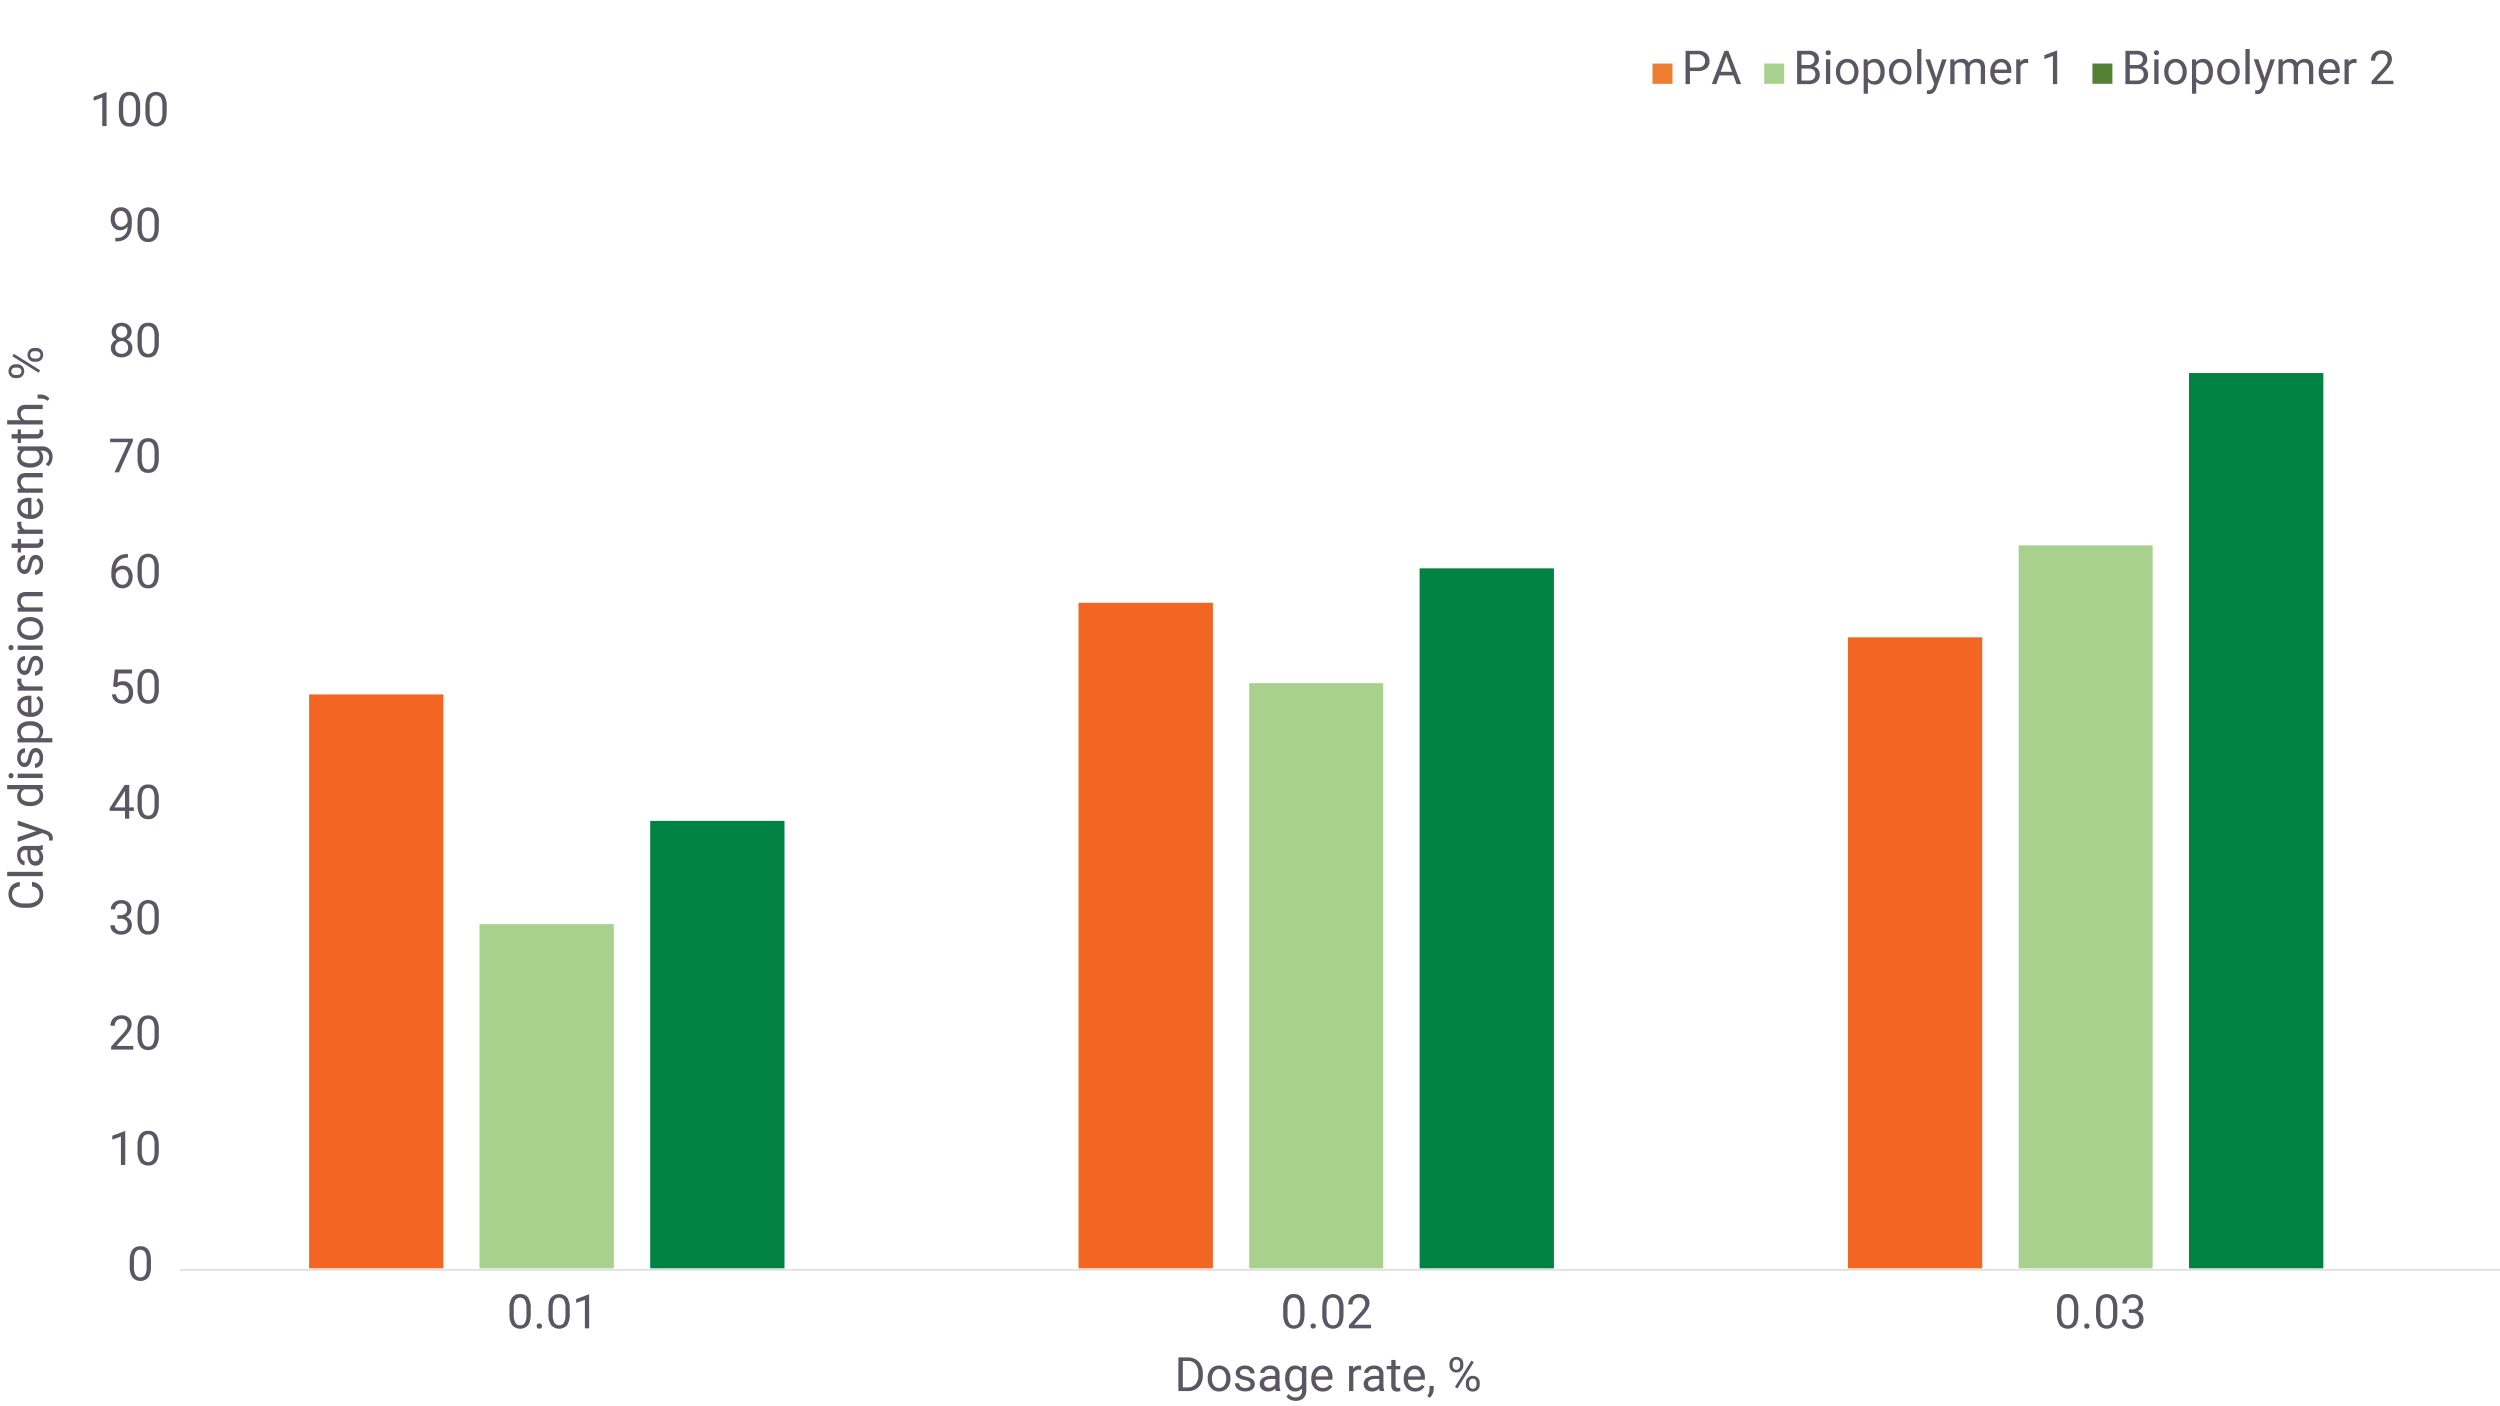 <svg viewbox="0 0 1280 720" id="Layer_1" data-name="Layer 1" xmlns="http://www.w3.org/2000/svg" width="1280" height="720" viewBox="0 0 1280 720"><defs><style>.cls-1{fill:none;stroke:#d9d9d9;stroke-linejoin:round;stroke-width:0.75px;}.cls-2{fill:#5a5763;}.cls-3{fill:#ed7d31;}.cls-3,.cls-4,.cls-5{fill-rule:evenodd;}.cls-4,.cls-7{fill:#a9d18e;}.cls-5{fill:#548235;}.cls-6{fill:#f26522;}.cls-8{fill:#008242;}</style></defs><line class="cls-1" x1="92.03" y1="650.2" x2="1280.56" y2="650.2"/><path class="cls-2" d="M77.28,648.23A10.07,10.07,0,0,1,76,654a5.45,5.45,0,0,1-8.2,0,9.44,9.44,0,0,1-1.38-5.46V645.6q0-3.81,1.32-5.65a4.68,4.68,0,0,1,4.12-1.85,4.75,4.75,0,0,1,4.1,1.78c.88,1.19,1.33,3,1.35,5.51Zm-2.19-3a8.08,8.08,0,0,0-.78-4.06,2.69,2.69,0,0,0-2.48-1.27,2.64,2.64,0,0,0-2.45,1.27,7.79,7.79,0,0,0-.8,3.9v3.5a8,8,0,0,0,.82,4.13,2.93,2.93,0,0,0,4.87.08,8,8,0,0,0,.82-4Z"/><path class="cls-2" d="M64.12,596.49H61.91V581.88l-4.42,1.62v-2l6.28-2.35h.35Z"/><path class="cls-2" d="M81.31,589.13q0,3.86-1.32,5.73a4.65,4.65,0,0,1-4.11,1.87,4.72,4.72,0,0,1-4.09-1.83,9.54,9.54,0,0,1-1.37-5.47V586.5a9.77,9.77,0,0,1,1.32-5.65A4.71,4.71,0,0,1,75.86,579a4.76,4.76,0,0,1,4.1,1.79c.88,1.18,1.33,3,1.35,5.5Zm-2.19-3a8,8,0,0,0-.78-4.06,2.71,2.71,0,0,0-2.48-1.28,2.66,2.66,0,0,0-2.45,1.27,7.84,7.84,0,0,0-.8,3.9v3.51a8.19,8.19,0,0,0,.81,4.13,2.68,2.68,0,0,0,2.46,1.33,2.64,2.64,0,0,0,2.41-1.26,7.82,7.82,0,0,0,.83-3.95Z"/><path class="cls-2" d="M68.22,537.39H56.91v-1.58l6-6.64a14.48,14.48,0,0,0,1.84-2.44,4.16,4.16,0,0,0,.5-2,3.09,3.09,0,0,0-.82-2.22,2.87,2.87,0,0,0-2.18-.86,3.38,3.38,0,0,0-2.54.93,3.53,3.53,0,0,0-.91,2.59H56.58a5,5,0,0,1,1.54-3.85,5.67,5.67,0,0,1,4.1-1.47,5.46,5.46,0,0,1,3.8,1.26,4.28,4.28,0,0,1,1.4,3.36q0,2.55-3.24,6.06l-4.63,5h8.67Z"/><path class="cls-2" d="M81.31,530A10,10,0,0,1,80,535.75a4.65,4.65,0,0,1-4.11,1.87,4.72,4.72,0,0,1-4.09-1.83,9.54,9.54,0,0,1-1.37-5.47V527.4a9.81,9.81,0,0,1,1.32-5.66,4.7,4.7,0,0,1,4.12-1.84,4.75,4.75,0,0,1,4.1,1.78,9.4,9.4,0,0,1,1.35,5.5Zm-2.19-3a8,8,0,0,0-.78-4.06,2.7,2.7,0,0,0-2.48-1.27A2.65,2.65,0,0,0,73.41,523a7.84,7.84,0,0,0-.8,3.9v3.51a8.17,8.17,0,0,0,.81,4.13,2.68,2.68,0,0,0,2.46,1.33,2.63,2.63,0,0,0,2.41-1.25,7.89,7.89,0,0,0,.83-4Z"/><path class="cls-2" d="M60.1,468.59h1.65a3.64,3.64,0,0,0,2.44-.82,2.75,2.75,0,0,0,.89-2.15q0-3-3-3a3.14,3.14,0,0,0-2.27.81,2.82,2.82,0,0,0-.85,2.15H56.75a4.39,4.39,0,0,1,1.5-3.4,6.16,6.16,0,0,1,7.63-.07,4.65,4.65,0,0,1,1.39,3.59,3.75,3.75,0,0,1-.73,2.18,4.49,4.49,0,0,1-2,1.58,4.24,4.24,0,0,1,2.19,1.49,4.14,4.14,0,0,1,.78,2.55A4.69,4.69,0,0,1,66,477.15a5.66,5.66,0,0,1-3.94,1.37,5.8,5.8,0,0,1-4-1.32,4.35,4.35,0,0,1-1.53-3.47H58.8a2.8,2.8,0,0,0,.89,2.18,3.39,3.39,0,0,0,2.38.82,3.33,3.33,0,0,0,2.43-.83,3.21,3.21,0,0,0,.84-2.38,2.87,2.87,0,0,0-.93-2.31,4,4,0,0,0-2.66-.83H60.1Z"/><path class="cls-2" d="M81.31,470.92q0,3.85-1.32,5.72a4.66,4.66,0,0,1-4.11,1.88,4.72,4.72,0,0,1-4.09-1.83,9.58,9.58,0,0,1-1.37-5.47v-2.93q0-3.81,1.32-5.65a5.56,5.56,0,0,1,8.22-.07,9.43,9.43,0,0,1,1.35,5.51Zm-2.19-3a8.08,8.08,0,0,0-.78-4.06,2.7,2.7,0,0,0-2.48-1.27,2.64,2.64,0,0,0-2.45,1.27,7.79,7.79,0,0,0-.8,3.9v3.5a8.17,8.17,0,0,0,.81,4.13,2.69,2.69,0,0,0,2.46,1.34,2.64,2.64,0,0,0,2.41-1.26,7.89,7.89,0,0,0,.83-4Z"/><path class="cls-2" d="M66.17,413.38h2.39v1.79H66.17v4H64v-4H56.11v-1.29l7.72-12h2.34Zm-7.57,0H64v-8.46l-.26.47Z"/><path class="cls-2" d="M81.31,411.81q0,3.85-1.32,5.73a4.65,4.65,0,0,1-4.11,1.87,4.72,4.72,0,0,1-4.09-1.83,9.54,9.54,0,0,1-1.37-5.47v-2.93a9.77,9.77,0,0,1,1.32-5.65,4.71,4.71,0,0,1,4.12-1.85,4.76,4.76,0,0,1,4.1,1.79,9.4,9.4,0,0,1,1.35,5.5Zm-2.19-3a8,8,0,0,0-.78-4.06,2.71,2.71,0,0,0-2.48-1.28,2.66,2.66,0,0,0-2.45,1.27,7.84,7.84,0,0,0-.8,3.9v3.51a8.19,8.19,0,0,0,.81,4.13,2.68,2.68,0,0,0,2.46,1.33,2.64,2.64,0,0,0,2.41-1.26,7.82,7.82,0,0,0,.83-3.95Z"/><path class="cls-2" d="M57.92,351.42l.88-8.61h8.84v2h-7l-.52,4.7A5.61,5.61,0,0,1,63,348.8a4.78,4.78,0,0,1,3.74,1.55,6.15,6.15,0,0,1,1.39,4.22,5.9,5.9,0,0,1-1.44,4.2,5.26,5.26,0,0,1-4,1.53A5.43,5.43,0,0,1,59,359a5.08,5.08,0,0,1-1.65-3.5h2.08a3.46,3.46,0,0,0,1,2.23,3.29,3.29,0,0,0,2.25.75,2.94,2.94,0,0,0,2.4-1,4.34,4.34,0,0,0,.87-2.88,4,4,0,0,0-.94-2.78,3.2,3.2,0,0,0-2.5-1.05,3.63,3.63,0,0,0-2.26.63l-.58.48Z"/><path class="cls-2" d="M81.31,352.71A10,10,0,0,1,80,358.43a4.65,4.65,0,0,1-4.11,1.87,4.72,4.72,0,0,1-4.09-1.83A9.54,9.54,0,0,1,70.42,353v-2.92a9.81,9.81,0,0,1,1.32-5.66,4.7,4.7,0,0,1,4.12-1.84,4.75,4.75,0,0,1,4.1,1.78,9.4,9.4,0,0,1,1.35,5.5Zm-2.19-3a8,8,0,0,0-.78-4.06,2.7,2.7,0,0,0-2.48-1.27,2.65,2.65,0,0,0-2.45,1.26,7.84,7.84,0,0,0-.8,3.9v3.51a8.17,8.17,0,0,0,.81,4.13,2.94,2.94,0,0,0,4.87.08,7.89,7.89,0,0,0,.83-4Z"/><path class="cls-2" d="M65.52,283.7v1.86h-.41A5.8,5.8,0,0,0,61,287.08a6.29,6.29,0,0,0-1.76,4.14A4.66,4.66,0,0,1,63,289.65a4.48,4.48,0,0,1,3.6,1.59,7,7,0,0,1-.11,8.37,5,5,0,0,1-3.89,1.6,4.94,4.94,0,0,1-4-1.91A7.56,7.56,0,0,1,57,294.4v-.84q0-4.76,2-7.28a7.48,7.48,0,0,1,6.05-2.58Zm-2.88,7.78a3.65,3.65,0,0,0-3.39,2.37v.8a5.66,5.66,0,0,0,1,3.44,2.86,2.86,0,0,0,2.39,1.3,2.78,2.78,0,0,0,2.33-1.09,5.23,5.23,0,0,0,0-5.73A2.77,2.77,0,0,0,62.64,291.48Z"/><path class="cls-2" d="M81.31,293.61q0,3.86-1.32,5.72a4.66,4.66,0,0,1-4.11,1.88,4.72,4.72,0,0,1-4.09-1.83,9.58,9.58,0,0,1-1.37-5.47V291q0-3.81,1.32-5.65a5.56,5.56,0,0,1,8.22-.07,9.43,9.43,0,0,1,1.35,5.51Zm-2.19-3a8.08,8.08,0,0,0-.78-4.06,2.72,2.72,0,0,0-2.48-1.27,2.64,2.64,0,0,0-2.45,1.27,7.79,7.79,0,0,0-.8,3.9V294a8.14,8.14,0,0,0,.81,4.13,2.69,2.69,0,0,0,2.46,1.34,2.64,2.64,0,0,0,2.41-1.26,7.89,7.89,0,0,0,.83-4Z"/><path class="cls-2" d="M68.05,225.84l-7.14,16h-2.3l7.12-15.45H56.39v-1.8H68.05Z"/><path class="cls-2" d="M81.31,234.5q0,3.85-1.32,5.73a4.65,4.65,0,0,1-4.11,1.87,4.72,4.72,0,0,1-4.09-1.83,9.54,9.54,0,0,1-1.37-5.47v-2.93a9.77,9.77,0,0,1,1.32-5.65,4.71,4.71,0,0,1,4.12-1.85,4.76,4.76,0,0,1,4.1,1.79c.88,1.18,1.33,3,1.35,5.5Zm-2.19-3a8,8,0,0,0-.78-4.06,2.71,2.71,0,0,0-2.48-1.28,2.66,2.66,0,0,0-2.45,1.27,7.84,7.84,0,0,0-.8,3.9v3.51a8.19,8.19,0,0,0,.81,4.13,2.68,2.68,0,0,0,2.46,1.33,2.64,2.64,0,0,0,2.41-1.26,7.82,7.82,0,0,0,.83-4Z"/><path class="cls-2" d="M67.38,170a4,4,0,0,1-.69,2.3,4.51,4.51,0,0,1-1.84,1.58A5,5,0,0,1,67,175.56a4.27,4.27,0,0,1,.79,2.53,4.51,4.51,0,0,1-1.51,3.56,6.64,6.64,0,0,1-8,0,4.56,4.56,0,0,1-1.49-3.56,4.41,4.41,0,0,1,.76-2.53,4.73,4.73,0,0,1,2.12-1.7,4.53,4.53,0,0,1-1.82-1.58,4.07,4.07,0,0,1-.66-2.29,4.45,4.45,0,0,1,1.4-3.46,5.93,5.93,0,0,1,7.36,0A4.46,4.46,0,0,1,67.38,170Zm-1.79,8a3.2,3.2,0,0,0-.92-2.36A3.28,3.28,0,0,0,59,178a3.06,3.06,0,0,0,.87,2.31,3.91,3.91,0,0,0,4.84,0A3.1,3.1,0,0,0,65.59,178Zm-3.3-11a2.8,2.8,0,0,0-2.09.8,3.3,3.3,0,0,0,0,4.3,3.14,3.14,0,0,0,4.21,0,3.26,3.26,0,0,0,0-4.27A2.78,2.78,0,0,0,62.29,167.06Z"/><path class="cls-2" d="M81.31,175.39A10,10,0,0,1,80,181.11,4.65,4.65,0,0,1,75.88,183a4.72,4.72,0,0,1-4.09-1.83,9.54,9.54,0,0,1-1.37-5.47v-2.92a9.81,9.81,0,0,1,1.32-5.66,4.71,4.71,0,0,1,4.12-1.85A4.76,4.76,0,0,1,80,167a9.4,9.4,0,0,1,1.35,5.5Zm-2.19-3a8,8,0,0,0-.78-4.06,2.7,2.7,0,0,0-2.48-1.27,2.65,2.65,0,0,0-2.45,1.26,7.84,7.84,0,0,0-.8,3.9v3.51a8.19,8.19,0,0,0,.81,4.13,2.94,2.94,0,0,0,4.87.08,7.89,7.89,0,0,0,.83-4Z"/><path class="cls-2" d="M65.31,116.08a5.25,5.25,0,0,1-1.64,1.31,4.45,4.45,0,0,1-2.09.5,4.61,4.61,0,0,1-2.6-.74,4.77,4.77,0,0,1-1.71-2.06,7,7,0,0,1-.61-3,7.21,7.21,0,0,1,.66-3.12,4.84,4.84,0,0,1,1.87-2.12,5.29,5.29,0,0,1,2.82-.73,4.83,4.83,0,0,1,4,1.91,8.32,8.32,0,0,1,1.48,5.22v.64c0,3.36-.67,5.81-2,7.35s-3.33,2.34-6,2.38h-.43v-1.86h.46a5.21,5.21,0,0,0,5.76-5.73Zm-3.37,0a3.4,3.4,0,0,0,2-.68,4.05,4.05,0,0,0,1.36-1.67v-.88a6.09,6.09,0,0,0-.94-3.51,2.86,2.86,0,0,0-4.69-.24,4.54,4.54,0,0,0-.88,2.92,4.72,4.72,0,0,0,.85,2.91A2.69,2.69,0,0,0,61.94,116.08Z"/><path class="cls-2" d="M81.31,116.3q0,3.86-1.32,5.72a4.66,4.66,0,0,1-4.11,1.88,4.72,4.72,0,0,1-4.09-1.83,9.58,9.58,0,0,1-1.37-5.47v-2.93q0-3.81,1.32-5.65A5.56,5.56,0,0,1,80,108a9.43,9.43,0,0,1,1.35,5.51Zm-2.19-3a8.08,8.08,0,0,0-.78-4.06A2.72,2.72,0,0,0,75.86,108a2.64,2.64,0,0,0-2.45,1.27,7.79,7.79,0,0,0-.8,3.9v3.5a8.14,8.14,0,0,0,.81,4.13,2.69,2.69,0,0,0,2.46,1.34,2.64,2.64,0,0,0,2.41-1.26,7.89,7.89,0,0,0,.83-4Z"/><path class="cls-2" d="M54.56,64.54h-2.2V49.93l-4.42,1.63v-2l6.28-2.35h.34Z"/><path class="cls-2" d="M71.76,57.18q0,3.85-1.32,5.73a4.67,4.67,0,0,1-4.11,1.87A4.72,4.72,0,0,1,62.24,63a9.54,9.54,0,0,1-1.37-5.47V54.55a9.86,9.86,0,0,1,1.31-5.65,4.73,4.73,0,0,1,4.13-1.85,4.77,4.77,0,0,1,4.1,1.79,9.55,9.55,0,0,1,1.35,5.5Zm-2.19-3a8,8,0,0,0-.79-4.06,3,3,0,0,0-4.93,0,8,8,0,0,0-.79,3.9v3.51a8.19,8.19,0,0,0,.81,4.13A2.68,2.68,0,0,0,66.33,63a2.64,2.64,0,0,0,2.41-1.26,7.82,7.82,0,0,0,.83-3.95Z"/><path class="cls-2" d="M85.34,57.18q0,3.85-1.32,5.73a5.47,5.47,0,0,1-8.2,0,9.54,9.54,0,0,1-1.37-5.47V54.55c0-2.53.43-4.42,1.31-5.65A5.56,5.56,0,0,1,84,48.84a9.55,9.55,0,0,1,1.35,5.5Zm-2.2-3a8,8,0,0,0-.78-4.06,3,3,0,0,0-4.93,0,7.85,7.85,0,0,0-.79,3.9v3.51a8.19,8.19,0,0,0,.81,4.13A2.68,2.68,0,0,0,79.91,63a2.65,2.65,0,0,0,2.41-1.26,7.73,7.73,0,0,0,.82-3.95Z"/><path class="cls-2" d="M271.74,672.74c0,2.57-.44,4.47-1.32,5.72a5.45,5.45,0,0,1-8.2,0,9.52,9.52,0,0,1-1.37-5.46v-2.93a9.84,9.84,0,0,1,1.31-5.65,4.7,4.7,0,0,1,4.13-1.85,4.76,4.76,0,0,1,4.1,1.78,9.59,9.59,0,0,1,1.35,5.51Zm-2.19-3a8.06,8.06,0,0,0-.79-4.06,3,3,0,0,0-4.93,0,7.91,7.91,0,0,0-.79,3.9v3.5a8.17,8.17,0,0,0,.81,4.13,2.69,2.69,0,0,0,2.46,1.34,2.64,2.64,0,0,0,2.41-1.26,7.89,7.89,0,0,0,.83-4Z"/><path class="cls-2" d="M274.77,679a1.35,1.35,0,0,1,.34-1,1.28,1.28,0,0,1,1-.38A1.26,1.26,0,0,1,277.5,679a1.28,1.28,0,0,1-.35.91,1.35,1.35,0,0,1-1,.37,1.23,1.23,0,0,1-1.35-1.28Z"/><path class="cls-2" d="M291.7,672.74a10.07,10.07,0,0,1-1.31,5.72,5.45,5.45,0,0,1-8.2,0,9.44,9.44,0,0,1-1.38-5.46v-2.93q0-3.81,1.32-5.65a5.56,5.56,0,0,1,8.22-.07,9.43,9.43,0,0,1,1.35,5.51Zm-2.19-3a8.08,8.08,0,0,0-.78-4.06,2.69,2.69,0,0,0-2.48-1.27,2.64,2.64,0,0,0-2.45,1.27,7.8,7.8,0,0,0-.79,3.9v3.5a8.17,8.17,0,0,0,.81,4.13,2.69,2.69,0,0,0,2.46,1.34,2.65,2.65,0,0,0,2.41-1.26,7.91,7.91,0,0,0,.82-4Z"/><path class="cls-2" d="M301.67,680.1h-2.21V665.49L295,667.11v-2l6.28-2.36h.35Z"/><path class="cls-2" d="M667.92,672.74c0,2.57-.44,4.47-1.32,5.72a5.45,5.45,0,0,1-8.2,0A9.52,9.52,0,0,1,657,673v-2.93a9.84,9.84,0,0,1,1.31-5.65,4.71,4.71,0,0,1,4.13-1.85,4.76,4.76,0,0,1,4.1,1.78,9.59,9.59,0,0,1,1.35,5.51Zm-2.19-3a8,8,0,0,0-.79-4.06,3,3,0,0,0-4.93,0,7.91,7.91,0,0,0-.79,3.9v3.5a8.17,8.17,0,0,0,.81,4.13,2.69,2.69,0,0,0,2.46,1.34,2.64,2.64,0,0,0,2.41-1.26,7.89,7.89,0,0,0,.83-4Z"/><path class="cls-2" d="M671,679a1.35,1.35,0,0,1,.34-1,1.28,1.28,0,0,1,1-.38,1.26,1.26,0,0,1,1.38,1.33,1.28,1.28,0,0,1-.35.91,1.35,1.35,0,0,1-1,.37A1.23,1.23,0,0,1,671,679Z"/><path class="cls-2" d="M687.88,672.74c0,2.57-.43,4.47-1.31,5.72a5.45,5.45,0,0,1-8.2,0A9.52,9.52,0,0,1,677,673v-2.93q0-3.81,1.32-5.65a5.56,5.56,0,0,1,8.22-.07,9.43,9.43,0,0,1,1.35,5.51Zm-2.19-3a8.08,8.08,0,0,0-.78-4.06,2.69,2.69,0,0,0-2.48-1.27,2.64,2.64,0,0,0-2.45,1.27,7.8,7.8,0,0,0-.79,3.9v3.5a8.17,8.17,0,0,0,.81,4.13,2.69,2.69,0,0,0,2.46,1.34,2.65,2.65,0,0,0,2.41-1.26,7.91,7.91,0,0,0,.82-4Z"/><path class="cls-2" d="M702,680.1H690.64v-1.58l6-6.63a14.87,14.87,0,0,0,1.83-2.45,4.16,4.16,0,0,0,.5-2,3.09,3.09,0,0,0-.82-2.22,2.87,2.87,0,0,0-2.18-.86,3.38,3.38,0,0,0-2.54.93,3.57,3.57,0,0,0-.91,2.59h-2.19a5.06,5.06,0,0,1,1.54-3.85,5.67,5.67,0,0,1,4.1-1.47,5.49,5.49,0,0,1,3.81,1.26,4.3,4.3,0,0,1,1.39,3.36q0,2.55-3.24,6.07l-4.62,5H702Z"/><path class="cls-2" d="M1064.1,672.74c0,2.57-.44,4.47-1.32,5.72a5.45,5.45,0,0,1-8.2,0,9.52,9.52,0,0,1-1.37-5.46v-2.93a9.84,9.84,0,0,1,1.31-5.65,4.71,4.71,0,0,1,4.13-1.85,4.76,4.76,0,0,1,4.1,1.78,9.51,9.51,0,0,1,1.35,5.51Zm-2.19-3a8,8,0,0,0-.79-4.06,2.68,2.68,0,0,0-2.47-1.27,2.64,2.64,0,0,0-2.45,1.27,7.79,7.79,0,0,0-.8,3.9v3.5a8.17,8.17,0,0,0,.81,4.13,2.69,2.69,0,0,0,2.46,1.34,2.64,2.64,0,0,0,2.41-1.26,7.89,7.89,0,0,0,.83-4Z"/><path class="cls-2" d="M1067.13,679a1.4,1.4,0,0,1,.34-1,1.3,1.3,0,0,1,1-.38,1.34,1.34,0,0,1,1,.38,1.36,1.36,0,0,1,.35,1,1.28,1.28,0,0,1-.35.91,1.34,1.34,0,0,1-1,.37,1.29,1.29,0,0,1-1-.37A1.31,1.31,0,0,1,1067.13,679Z"/><path class="cls-2" d="M1084.07,672.74c0,2.57-.44,4.47-1.32,5.72a5.45,5.45,0,0,1-8.2,0,9.6,9.6,0,0,1-1.38-5.46v-2.93q0-3.81,1.32-5.65a5.56,5.56,0,0,1,8.22-.07,9.5,9.5,0,0,1,1.36,5.51Zm-2.2-3a8.08,8.08,0,0,0-.78-4.06,2.69,2.69,0,0,0-2.48-1.27,2.64,2.64,0,0,0-2.45,1.27,7.8,7.8,0,0,0-.79,3.9v3.5a8.17,8.17,0,0,0,.81,4.13,2.69,2.69,0,0,0,2.46,1.34,2.65,2.65,0,0,0,2.41-1.26,7.91,7.91,0,0,0,.82-4Z"/><path class="cls-2" d="M1090,670.41h1.65a3.64,3.64,0,0,0,2.44-.82,2.75,2.75,0,0,0,.89-2.15q0-3-3-3a3.14,3.14,0,0,0-2.27.81,2.82,2.82,0,0,0-.85,2.15h-2.19a4.42,4.42,0,0,1,1.5-3.41,5.48,5.48,0,0,1,3.81-1.35,5.39,5.39,0,0,1,3.82,1.29,4.65,4.65,0,0,1,1.39,3.59,3.75,3.75,0,0,1-.73,2.18,4.44,4.44,0,0,1-2,1.58,4,4,0,0,1,3,4,4.67,4.67,0,0,1-1.52,3.68,5.66,5.66,0,0,1-3.94,1.37,5.8,5.8,0,0,1-4-1.32,4.35,4.35,0,0,1-1.53-3.47h2.21a2.8,2.8,0,0,0,.89,2.18,3.39,3.39,0,0,0,2.38.82,3.33,3.33,0,0,0,2.43-.83,3.22,3.22,0,0,0,.84-2.39,2.93,2.93,0,0,0-.92-2.31,4.05,4.05,0,0,0-2.67-.82H1090Z"/><path class="cls-2" d="M16.39,451.54a6.3,6.3,0,0,1,4.23,2,6.62,6.62,0,0,1,1.48,4.52,6.08,6.08,0,0,1-2.19,4.9,8.79,8.79,0,0,1-5.86,1.84H12.39A9.83,9.83,0,0,1,8.16,464a6.44,6.44,0,0,1-2.81-2.43,6.8,6.8,0,0,1-1-3.65,6.23,6.23,0,0,1,1.53-4.41,6.39,6.39,0,0,1,4.25-1.93v2.28a5,5,0,0,0-3,1.29,3.92,3.92,0,0,0-.92,2.77,4,4,0,0,0,1.61,3.41,7.39,7.39,0,0,0,4.59,1.24h1.67a7.6,7.6,0,0,0,4.47-1.17,3.78,3.78,0,0,0,1.66-3.28,4.32,4.32,0,0,0-.86-2.91,4.73,4.73,0,0,0-3-1.35Z"/><path class="cls-2" d="M21.87,446.39v2.2H3.67v-2.2Z"/><path class="cls-2" d="M21.87,435a4.63,4.63,0,0,1-1.35.31,4.87,4.87,0,0,1,1.58,3.65A4.51,4.51,0,0,1,21,442a3.46,3.46,0,0,1-2.72,1.21,3.62,3.62,0,0,1-3.11-1.52,7.15,7.15,0,0,1-1.11-4.28v-2.13h-1a2.44,2.44,0,0,0-1.83.68,2.76,2.76,0,0,0-.69,2,3.18,3.18,0,0,0,.6,2,1.73,1.73,0,0,0,1.43.79V443a3,3,0,0,1-1.85-.68,4.61,4.61,0,0,1-1.42-1.85,6.13,6.13,0,0,1-.52-2.56,5,5,0,0,1,1.11-3.47A4,4,0,0,1,13,433.12h5.9a7.23,7.23,0,0,0,2.81-.45h.19Zm-1.67,3.64a3.84,3.84,0,0,0-.54-2,3.15,3.15,0,0,0-1.38-1.33H15.65V437q0,4,2.35,4a2,2,0,0,0,1.62-.68A2.69,2.69,0,0,0,20.2,438.61Z"/><path class="cls-2" d="M18.66,425.49l-9.61-3v-2.34l14.8,5.15q3.2,1.2,3.2,3.81l0,.41-.15.82H25.08l.05-.59a2.93,2.93,0,0,0-.45-1.74A3.23,3.23,0,0,0,23,427l-1.3-.49L9.05,431.08v-2.39Z"/><path class="cls-2" d="M15.35,412.73a7.54,7.54,0,0,1-4.75-1.4,4.76,4.76,0,0,1-.25-7.23H3.67v-2.19h18.2v2l-1.38.11a4.45,4.45,0,0,1,1.61,3.66,4.35,4.35,0,0,1-1.82,3.63,7.57,7.57,0,0,1-4.76,1.41Zm.25-2.19a5.68,5.68,0,0,0,3.41-.9,2.91,2.91,0,0,0,1.23-2.49,3.2,3.2,0,0,0-1.87-3H12.48a3.23,3.23,0,0,0-1.81,3,2.93,2.93,0,0,0,1.24,2.52A6.28,6.28,0,0,0,15.6,410.54Z"/><path class="cls-2" d="M5.65,398.5a1.32,1.32,0,0,1-.91-.33,1.24,1.24,0,0,1-.36-1,1.28,1.28,0,0,1,.36-1,1.32,1.32,0,0,1,.91-.33,1.23,1.23,0,0,1,.88.33,1.28,1.28,0,0,1,.36,1,1.19,1.19,0,0,1-1.24,1.29Zm16.22-2.37v2.19H9.05v-2.19Z"/><path class="cls-2" d="M18.47,385.15a1.61,1.61,0,0,0-1.38.67,6.52,6.52,0,0,0-.85,2.34,11.22,11.22,0,0,1-.85,2.64,3.92,3.92,0,0,1-1.19,1.45,2.85,2.85,0,0,1-1.64.46,3.31,3.31,0,0,1-2.66-1.33A5.19,5.19,0,0,1,8.81,388a5.34,5.34,0,0,1,1.12-3.53,3.59,3.59,0,0,1,2.88-1.36v2.2a2,2,0,0,0-1.55.77,2.88,2.88,0,0,0-.65,1.92,3,3,0,0,0,.52,1.88,1.64,1.64,0,0,0,1.36.67,1.33,1.33,0,0,0,1.2-.63,7.4,7.4,0,0,0,.77-2.27,12.14,12.14,0,0,1,.88-2.66,4,4,0,0,1,1.22-1.51,3.08,3.08,0,0,1,1.75-.49,3.28,3.28,0,0,1,2.76,1.38,5.74,5.74,0,0,1,1,3.56,6.52,6.52,0,0,1-.54,2.73A4.36,4.36,0,0,1,20,392.48a3.67,3.67,0,0,1-2.12.67V391a2.26,2.26,0,0,0,1.75-.88,4.11,4.11,0,0,0,.14-4.17A1.54,1.54,0,0,0,18.47,385.15Z"/><path class="cls-2" d="M15.6,369.28a7.61,7.61,0,0,1,4.71,1.34,4.27,4.27,0,0,1,1.79,3.62,4.68,4.68,0,0,1-1.48,3.67H26.8v2.2H9.05v-2l1.42-.1a4.52,4.52,0,0,1-1.66-3.72,4.39,4.39,0,0,1,1.74-3.66,7.75,7.75,0,0,1,4.85-1.34Zm-.25,2.19a5.67,5.67,0,0,0-3.42.92,3,3,0,0,0-1.26,2.54,3.22,3.22,0,0,0,1.76,3h6.13a3.22,3.22,0,0,0,1.75-3,2.94,2.94,0,0,0-1.25-2.5A6.17,6.17,0,0,0,15.35,371.47Z"/><path class="cls-2" d="M22.1,361.17a5.6,5.6,0,0,1-1.71,4.24,6.36,6.36,0,0,1-4.58,1.64h-.4a7.66,7.66,0,0,1-3.41-.73,5.69,5.69,0,0,1-2.34-2,5.08,5.08,0,0,1-.85-2.84,4.79,4.79,0,0,1,1.65-3.88,7.08,7.08,0,0,1,4.71-1.39h.91v8.69a4.6,4.6,0,0,0,3.07-1.11,3.48,3.48,0,0,0,1.16-2.7,3.81,3.81,0,0,0-.47-2,5.08,5.08,0,0,0-1.26-1.41l1.05-1.33A5.37,5.37,0,0,1,22.1,361.17Zm-11.49.27a2.9,2.9,0,0,0,1,2.23,4.72,4.72,0,0,0,2.7,1.12v-6.43h-.16a4.24,4.24,0,0,0-2.59.9A2.77,2.77,0,0,0,10.61,361.44Z"/><path class="cls-2" d="M11,347.44a7.2,7.2,0,0,0-.08,1.08,2.88,2.88,0,0,0,1.84,2.92h9.1v2.19H9.05V351.5l1.48,0a3.41,3.41,0,0,1-1.72-3.06,2.24,2.24,0,0,1,.16-1Z"/><path class="cls-2" d="M18.47,338a1.59,1.59,0,0,0-1.38.67,6.38,6.38,0,0,0-.85,2.33,11.22,11.22,0,0,1-.85,2.64,3.84,3.84,0,0,1-1.19,1.45,2.85,2.85,0,0,1-1.64.47,3.32,3.32,0,0,1-2.66-1.34,5.18,5.18,0,0,1-1.09-3.4,5.35,5.35,0,0,1,1.12-3.54,3.62,3.62,0,0,1,2.88-1.36v2.21a2,2,0,0,0-1.55.76,2.89,2.89,0,0,0-.65,1.93,3,3,0,0,0,.52,1.87,1.64,1.64,0,0,0,1.36.67,1.33,1.33,0,0,0,1.2-.62,7.61,7.61,0,0,0,.77-2.27,12,12,0,0,1,.88-2.66,3.88,3.88,0,0,1,1.22-1.51,3,3,0,0,1,1.75-.5,3.28,3.28,0,0,1,2.76,1.38,5.77,5.77,0,0,1,1,3.57,6.51,6.51,0,0,1-.54,2.72A4.45,4.45,0,0,1,20,345.29a3.75,3.75,0,0,1-2.12.67v-2.2a2.26,2.26,0,0,0,1.75-.88,3.42,3.42,0,0,0,.64-2.17,3.51,3.51,0,0,0-.5-2A1.54,1.54,0,0,0,18.47,338Z"/><path class="cls-2" d="M5.65,332.9a1.32,1.32,0,0,1-.91-.33,1.25,1.25,0,0,1-.36-1,1.26,1.26,0,0,1,.36-1,1.32,1.32,0,0,1,.91-.33,1.23,1.23,0,0,1,.88.33,1.26,1.26,0,0,1,.36,1,1.25,1.25,0,0,1-.36,1A1.23,1.23,0,0,1,5.65,332.9Zm16.22-2.37v2.19H9.05v-2.19Z"/><path class="cls-2" d="M15.34,327.6a7.61,7.61,0,0,1-3.39-.74,5.48,5.48,0,0,1-2.32-2.06,5.58,5.58,0,0,1-.82-3,5.38,5.38,0,0,1,1.81-4.23,7,7,0,0,1,4.82-1.62h.16a7.6,7.6,0,0,1,3.36.72,5.4,5.4,0,0,1,2.31,2,5.63,5.63,0,0,1,.83,3.07A5.38,5.38,0,0,1,20.29,326a6.94,6.94,0,0,1-4.8,1.62Zm.26-2.2a5.47,5.47,0,0,0,3.42-1,3.37,3.37,0,0,0,0-5.31,6.06,6.06,0,0,0-3.67-1,5.45,5.45,0,0,0-3.42,1,3.2,3.2,0,0,0-1.31,2.66,3.15,3.15,0,0,0,1.29,2.62A6,6,0,0,0,15.6,325.4Z"/><path class="cls-2" d="M9.05,311.1l1.61-.07a4.65,4.65,0,0,1-1.85-3.84q0-4.05,4.58-4.1h8.48v2.2H13.38a3,3,0,0,0-2.05.63,2.56,2.56,0,0,0-.66,1.94,3.16,3.16,0,0,0,.57,1.87A3.82,3.82,0,0,0,12.73,311h9.14v2.19H9.05Z"/><path class="cls-2" d="M18.47,286.32a1.59,1.59,0,0,0-1.38.67,6.38,6.38,0,0,0-.85,2.33,11.22,11.22,0,0,1-.85,2.64,3.84,3.84,0,0,1-1.19,1.45,2.85,2.85,0,0,1-1.64.47,3.32,3.32,0,0,1-2.66-1.34,5.18,5.18,0,0,1-1.09-3.4,5.35,5.35,0,0,1,1.12-3.54,3.59,3.59,0,0,1,2.88-1.36v2.21a2,2,0,0,0-1.55.76,2.89,2.89,0,0,0-.65,1.93,3,3,0,0,0,.52,1.87,1.64,1.64,0,0,0,1.36.67,1.35,1.35,0,0,0,1.2-.62,7.61,7.61,0,0,0,.77-2.27,12,12,0,0,1,.88-2.66,3.88,3.88,0,0,1,1.22-1.51,3,3,0,0,1,1.75-.5,3.28,3.28,0,0,1,2.76,1.38,5.74,5.74,0,0,1,1,3.56,6.52,6.52,0,0,1-.54,2.73A4.36,4.36,0,0,1,20,293.64a3.67,3.67,0,0,1-2.12.67v-2.19a2.26,2.26,0,0,0,1.75-.88,3.43,3.43,0,0,0,.64-2.18,3.5,3.5,0,0,0-.5-2A1.54,1.54,0,0,0,18.47,286.32Z"/><path class="cls-2" d="M5.94,278.29H9.05V275.9h1.69v2.39h8a1.75,1.75,0,0,0,1.16-.32,1.32,1.32,0,0,0,.38-1.09,4.89,4.89,0,0,0-.14-1h1.77a6.28,6.28,0,0,1,.23,1.68,2.74,2.74,0,0,1-.88,2.22,3.84,3.84,0,0,1-2.53.75h-8v2.33H9.05v-2.33H5.94Z"/><path class="cls-2" d="M11,267.14a7.2,7.2,0,0,0-.08,1.08,2.89,2.89,0,0,0,1.84,2.93h9.1v2.19H9.05v-2.13l1.48,0a3.41,3.41,0,0,1-1.72-3.06,2.27,2.27,0,0,1,.16-1Z"/><path class="cls-2" d="M22.1,259.81a5.6,5.6,0,0,1-1.71,4.24,6.36,6.36,0,0,1-4.58,1.64h-.4A7.8,7.8,0,0,1,12,265a5.69,5.69,0,0,1-2.34-2,5.08,5.08,0,0,1-.85-2.84,4.81,4.81,0,0,1,1.65-3.89,7.13,7.13,0,0,1,4.71-1.38h.91v8.68a4.55,4.55,0,0,0,3.07-1.11,3.45,3.45,0,0,0,1.16-2.69,3.81,3.81,0,0,0-.47-2,4.94,4.94,0,0,0-1.26-1.41L19.63,255A5.39,5.39,0,0,1,22.1,259.81Zm-11.49.27a2.92,2.92,0,0,0,1,2.23,4.65,4.65,0,0,0,2.7,1.11V257h-.16a4.12,4.12,0,0,0-2.59.9A2.76,2.76,0,0,0,10.61,260.08Z"/><path class="cls-2" d="M9.05,250.2l1.61-.07a4.65,4.65,0,0,1-1.85-3.84q0-4.06,4.58-4.1h8.48v2.19H13.38a3,3,0,0,0-2.05.63,2.56,2.56,0,0,0-.66,1.94,3.14,3.14,0,0,0,.57,1.87,3.82,3.82,0,0,0,1.49,1.26h9.14v2.19H9.05Z"/><path class="cls-2" d="M15.35,239.4A7.56,7.56,0,0,1,10.58,238a4.79,4.79,0,0,1-.11-7.34l-1.42-.11v-2H21.56a5.18,5.18,0,0,1,3.92,1.48,5.41,5.41,0,0,1,1.44,4,6.47,6.47,0,0,1-.6,2.71,4.61,4.61,0,0,1-1.62,2l-1.32-1.14a4.27,4.27,0,0,0,1.75-3.44,3.37,3.37,0,0,0-.9-2.5,3.45,3.45,0,0,0-2.54-.89h-1.1a4.49,4.49,0,0,1,1.51,3.59A4.37,4.37,0,0,1,20.29,238,7.9,7.9,0,0,1,15.35,239.4Zm.25-2.2a5.8,5.8,0,0,0,3.41-.89,2.89,2.89,0,0,0,1.23-2.49,3.19,3.19,0,0,0-1.88-3H12.51a3.23,3.23,0,0,0-1.84,3,2.92,2.92,0,0,0,1.24,2.5A6.28,6.28,0,0,0,15.6,237.2Z"/><path class="cls-2" d="M5.94,222.29H9.05V219.9h1.69v2.39h8a1.75,1.75,0,0,0,1.16-.32,1.32,1.32,0,0,0,.38-1.09,4.89,4.89,0,0,0-.14-1h1.77a6.28,6.28,0,0,1,.23,1.68,2.74,2.74,0,0,1-.88,2.22,3.89,3.89,0,0,1-2.53.74h-8v2.34H9.05v-2.34H5.94Z"/><path class="cls-2" d="M10.6,215.15a4.69,4.69,0,0,1-1.79-3.8c0-2.71,1.53-4.07,4.58-4.1h8.48v2.2H13.38a3,3,0,0,0-2.05.63,2.56,2.56,0,0,0-.66,1.94,3.16,3.16,0,0,0,.57,1.87,3.82,3.82,0,0,0,1.49,1.26h9.14v2.19H3.67v-2.19Z"/><path class="cls-2" d="M25.3,204l-.85,1.25a5.63,5.63,0,0,0-3.2-1.16h-2V202H21a5.37,5.37,0,0,1,2.39.59A5.57,5.57,0,0,1,25.3,204Z"/><path class="cls-2" d="M7.93,193.62a3.51,3.51,0,0,1-2.56-1,3.42,3.42,0,0,1-1-2.55,3.36,3.36,0,0,1,1-2.55,3.62,3.62,0,0,1,2.62-1h.84a3.46,3.46,0,0,1,2.56,1,3.41,3.41,0,0,1,1,2.52,3.48,3.48,0,0,1-1,2.55,3.54,3.54,0,0,1-2.64,1ZM8.84,192a2.24,2.24,0,0,0,1.53-.52,1.9,1.9,0,0,0,0-2.76,2.3,2.3,0,0,0-1.59-.51H7.92a2.32,2.32,0,0,0-1.53.51,1.9,1.9,0,0,0,0,2.77A2.38,2.38,0,0,0,8,192Zm11.72-2.42-.78,1.25L6.3,182.38l.78-1.24Zm-2.92-4.35a3.49,3.49,0,0,1-2.56-1,3.74,3.74,0,0,1,0-5.09,3.57,3.57,0,0,1,2.64-1h.84a3.45,3.45,0,0,1,2.55,1,3.4,3.4,0,0,1,1,2.53,3.48,3.48,0,0,1-1,2.55,3.54,3.54,0,0,1-2.64,1Zm.92-1.63a2.29,2.29,0,0,0,1.53-.52,1.77,1.77,0,0,0,.6-1.4,1.71,1.71,0,0,0-.58-1.36,2.38,2.38,0,0,0-1.6-.51h-.88a2.24,2.24,0,0,0-1.53.51,1.75,1.75,0,0,0-.6,1.38,1.76,1.76,0,0,0,.59,1.37,2.3,2.3,0,0,0,1.59.53Z"/><path class="cls-2" d="M603.33,712.21V695h4.87a7.86,7.86,0,0,1,4,1,6.66,6.66,0,0,1,2.67,2.84,9.2,9.2,0,0,1,1,4.21v1.11a9.33,9.33,0,0,1-.94,4.27,6.61,6.61,0,0,1-2.69,2.82,8.27,8.27,0,0,1-4.07,1Zm2.28-15.39v13.53H608a5.2,5.2,0,0,0,4.09-1.64,6.73,6.73,0,0,0,1.47-4.66v-1a6.87,6.87,0,0,0-1.38-4.57,4.92,4.92,0,0,0-3.92-1.65Z"/><path class="cls-2" d="M618.32,705.68a7.67,7.67,0,0,1,.74-3.39,5.45,5.45,0,0,1,5.08-3.14,5.39,5.39,0,0,1,4.23,1.82,6.94,6.94,0,0,1,1.62,4.82v.15a7.6,7.6,0,0,1-.72,3.36,5.43,5.43,0,0,1-2,2.32,5.71,5.71,0,0,1-3.07.83,5.39,5.39,0,0,1-4.22-1.82,6.9,6.9,0,0,1-1.62-4.79Zm2.2.26a5.5,5.5,0,0,0,1,3.43,3.36,3.36,0,0,0,5.31,0,6,6,0,0,0,1-3.67,5.49,5.49,0,0,0-1-3.42,3.19,3.19,0,0,0-2.66-1.31,3.13,3.13,0,0,0-2.62,1.3A6,6,0,0,0,620.52,705.94Z"/><path class="cls-2" d="M640.25,708.81a1.63,1.63,0,0,0-.66-1.38,6.52,6.52,0,0,0-2.34-.85,10.77,10.77,0,0,1-2.64-.85,3.75,3.75,0,0,1-1.45-1.19,2.81,2.81,0,0,1-.46-1.63,3.33,3.33,0,0,1,1.33-2.67,5.23,5.23,0,0,1,3.4-1.09,5.35,5.35,0,0,1,3.54,1.13,3.56,3.56,0,0,1,1.36,2.88h-2.21a2,2,0,0,0-.76-1.55,2.84,2.84,0,0,0-1.93-.66,3.05,3.05,0,0,0-1.87.52,1.65,1.65,0,0,0-.67,1.37,1.31,1.31,0,0,0,.63,1.19,7.42,7.42,0,0,0,2.26.77,11.79,11.79,0,0,1,2.66.88,3.92,3.92,0,0,1,1.52,1.23,3.08,3.08,0,0,1,.49,1.75,3.27,3.27,0,0,1-1.38,2.75,5.74,5.74,0,0,1-3.56,1,6.37,6.37,0,0,1-2.73-.55,4.36,4.36,0,0,1-1.85-1.52,3.65,3.65,0,0,1-.67-2.12h2.19a2.26,2.26,0,0,0,.88,1.75,3.45,3.45,0,0,0,2.18.65,3.55,3.55,0,0,0,2-.5A1.56,1.56,0,0,0,640.25,708.81Z"/><path class="cls-2" d="M653.27,712.21a4.46,4.46,0,0,1-.31-1.35,4.9,4.9,0,0,1-3.65,1.59,4.54,4.54,0,0,1-3.11-1.07,3.49,3.49,0,0,1-1.22-2.72,3.6,3.6,0,0,1,1.53-3.11,7.15,7.15,0,0,1,4.28-1.11h2.13v-1a2.48,2.48,0,0,0-.68-1.83,2.8,2.8,0,0,0-2-.68,3.24,3.24,0,0,0-2,.59,1.74,1.74,0,0,0-.79,1.43h-2.2a3,3,0,0,1,.68-1.85,4.65,4.65,0,0,1,1.84-1.42,6.38,6.38,0,0,1,2.57-.52,5.06,5.06,0,0,1,3.47,1.11,4,4,0,0,1,1.31,3v5.9a7.2,7.2,0,0,0,.45,2.81v.19Zm-3.64-1.67a3.86,3.86,0,0,0,2-.53,3.19,3.19,0,0,0,1.34-1.39V706h-1.71q-4,0-4,2.36a2,2,0,0,0,.68,1.61A2.64,2.64,0,0,0,649.63,710.54Z"/><path class="cls-2" d="M658,705.69a7.54,7.54,0,0,1,1.39-4.77,4.77,4.77,0,0,1,7.33-.11l.11-1.42h2V711.9a5.25,5.25,0,0,1-1.47,3.93,5.49,5.49,0,0,1-4,1.43,6.65,6.65,0,0,1-2.71-.59,4.7,4.7,0,0,1-2-1.63l1.14-1.31a4.29,4.29,0,0,0,3.45,1.74,3.35,3.35,0,0,0,2.49-.9,3.44,3.44,0,0,0,.9-2.54v-1.1a4.52,4.52,0,0,1-3.59,1.52,4.4,4.4,0,0,1-3.65-1.82A7.94,7.94,0,0,1,658,705.69Zm2.21.25a5.78,5.78,0,0,0,.88,3.41,2.92,2.92,0,0,0,2.49,1.24,3.21,3.21,0,0,0,3-1.89v-5.85a3.24,3.24,0,0,0-3-1.84,2.91,2.91,0,0,0-2.5,1.25A6.26,6.26,0,0,0,660.24,705.94Z"/><path class="cls-2" d="M677.27,712.45a5.6,5.6,0,0,1-4.24-1.71,6.38,6.38,0,0,1-1.64-4.58v-.41a7.62,7.62,0,0,1,.73-3.4,5.72,5.72,0,0,1,2-2.35,5.16,5.16,0,0,1,2.84-.85,4.79,4.79,0,0,1,3.88,1.65,7.11,7.11,0,0,1,1.39,4.72v.91h-8.69a4.64,4.64,0,0,0,1.11,3.06,3.49,3.49,0,0,0,2.7,1.17,3.81,3.81,0,0,0,2-.48,5,5,0,0,0,1.41-1.25l1.33,1A5.37,5.37,0,0,1,677.27,712.45ZM677,701a2.94,2.94,0,0,0-2.23,1,4.68,4.68,0,0,0-1.11,2.71h6.42v-.17a4.27,4.27,0,0,0-.9-2.59A2.77,2.77,0,0,0,677,701Z"/><path class="cls-2" d="M696.91,701.36a6,6,0,0,0-1.07-.09,2.9,2.9,0,0,0-2.93,1.84v9.1h-2.19V699.39h2.13l0,1.48a3.43,3.43,0,0,1,3.06-1.72,2.22,2.22,0,0,1,1,.17Z"/><path class="cls-2" d="M706.48,712.21a4.46,4.46,0,0,1-.31-1.35,4.88,4.88,0,0,1-3.65,1.59,4.55,4.55,0,0,1-3.11-1.07,3.48,3.48,0,0,1-1.21-2.72,3.62,3.62,0,0,1,1.52-3.11,7.17,7.17,0,0,1,4.28-1.11h2.14v-1a2.44,2.44,0,0,0-.69-1.83,2.78,2.78,0,0,0-2-.68,3.21,3.21,0,0,0-2,.59,1.75,1.75,0,0,0-.8,1.43h-2.2a3,3,0,0,1,.68-1.85,4.61,4.61,0,0,1,1.85-1.42,6.33,6.33,0,0,1,2.56-.52,5.08,5.08,0,0,1,3.48,1.11,4,4,0,0,1,1.3,3v5.9a7.2,7.2,0,0,0,.45,2.81v.19Zm-3.64-1.67a3.93,3.93,0,0,0,2-.53,3.31,3.31,0,0,0,1.34-1.39V706h-1.72q-4,0-4,2.36a2,2,0,0,0,.69,1.61A2.61,2.61,0,0,0,702.84,710.54Z"/><path class="cls-2" d="M714.54,696.29v3.1h2.4v1.69h-2.4v8a1.73,1.73,0,0,0,.33,1.16,1.32,1.32,0,0,0,1.09.39,5.64,5.64,0,0,0,1-.14v1.76a6.31,6.31,0,0,1-1.68.24,2.75,2.75,0,0,1-2.22-.89,3.81,3.81,0,0,1-.75-2.52v-8H710v-1.69h2.33v-3.1Z"/><path class="cls-2" d="M724.58,712.45a5.62,5.62,0,0,1-4.25-1.71,6.37,6.37,0,0,1-1.63-4.58v-.41a7.62,7.62,0,0,1,.73-3.4,5.58,5.58,0,0,1,2-2.35,5.13,5.13,0,0,1,2.83-.85,4.79,4.79,0,0,1,3.89,1.65,7.16,7.16,0,0,1,1.39,4.72v.91h-8.69a4.54,4.54,0,0,0,1.11,3.06,3.47,3.47,0,0,0,2.69,1.17,3.78,3.78,0,0,0,2-.48,4.78,4.78,0,0,0,1.41-1.25l1.34,1A5.39,5.39,0,0,1,724.58,712.45ZM724.3,701a2.93,2.93,0,0,0-2.22,1,4.69,4.69,0,0,0-1.12,2.71h6.42v-.17a4.15,4.15,0,0,0-.9-2.59A2.75,2.75,0,0,0,724.3,701Z"/><path class="cls-2" d="M732,715.65l-1.25-.86a5.63,5.63,0,0,0,1.16-3.2v-2h2.15v1.71a5.44,5.44,0,0,1-.59,2.4A5.57,5.57,0,0,1,732,715.65Z"/><path class="cls-2" d="M742.13,698.28a3.49,3.49,0,0,1,1-2.56,3.71,3.71,0,0,1,5.09,0,3.6,3.6,0,0,1,1,2.63v.84a3.45,3.45,0,0,1-1,2.55,3.41,3.41,0,0,1-2.52,1,3.48,3.48,0,0,1-2.54-1,3.53,3.53,0,0,1-1-2.63Zm1.64.9a2.24,2.24,0,0,0,.52,1.53,1.74,1.74,0,0,0,1.39.6,1.71,1.71,0,0,0,1.36-.58,2.29,2.29,0,0,0,.52-1.59v-.87a2.28,2.28,0,0,0-.51-1.53,1.89,1.89,0,0,0-2.78,0,2.36,2.36,0,0,0-.5,1.58Zm2.41,11.73-1.24-.79,8.42-13.48,1.25.78Zm4.35-2.93a3.47,3.47,0,0,1,1-2.55,3.41,3.41,0,0,1,2.54-1,3.45,3.45,0,0,1,2.55,1,3.59,3.59,0,0,1,1,2.64v.85a3.48,3.48,0,0,1-1,2.55,3.41,3.41,0,0,1-2.53,1,3.48,3.48,0,0,1-2.55-1,3.54,3.54,0,0,1-1-2.64Zm1.64.92a2.24,2.24,0,0,0,.52,1.54,1.76,1.76,0,0,0,1.4.6,1.71,1.71,0,0,0,1.36-.59,2.35,2.35,0,0,0,.51-1.6V708a2.24,2.24,0,0,0-.52-1.53,1.9,1.9,0,0,0-2.75,0,2.28,2.28,0,0,0-.52,1.58Z"/><polygon class="cls-3" points="846.08 32.54 856.31 32.54 856.31 42.92 846.08 42.92 846.08 32.54 846.08 32.54"/><path class="cls-2" d="M865.24,36.4v6.68H863V26h6.3a6.35,6.35,0,0,1,4.39,1.42,4.89,4.89,0,0,1,1.58,3.79,4.78,4.78,0,0,1-1.55,3.83,6.63,6.63,0,0,1-4.45,1.34Zm0-1.84h4a4.07,4.07,0,0,0,2.76-.85,3.12,3.12,0,0,0,1-2.46,3.21,3.21,0,0,0-1-2.44,3.82,3.82,0,0,0-2.63-1h-4.18Z"/><path class="cls-2" d="M887.49,38.61h-7.15l-1.61,4.47h-2.32L882.93,26h2l6.52,17.06h-2.31ZM881,36.77h5.8l-2.91-8Z"/><polygon class="cls-4" points="903.28 32.54 913.51 32.54 913.51 42.92 903.28 42.92 903.28 32.54 903.28 32.54"/><path class="cls-2" d="M920.12,43.08V26h5.57a6.49,6.49,0,0,1,4.18,1.14,4.13,4.13,0,0,1,1.4,3.4,3.44,3.44,0,0,1-.68,2.12,4.36,4.36,0,0,1-1.85,1.42,4,4,0,0,1,2.19,1.47,4.27,4.27,0,0,1,.8,2.59,4.58,4.58,0,0,1-1.49,3.61A6.17,6.17,0,0,1,926,43.08Zm2.25-9.79h3.39a3.54,3.54,0,0,0,2.37-.74,2.47,2.47,0,0,0,.88-2,2.4,2.4,0,0,0-.82-2,4,4,0,0,0-2.5-.65h-3.32Zm0,1.81v6.14h3.71a3.55,3.55,0,0,0,2.48-.82,2.84,2.84,0,0,0,.91-2.24c0-2.06-1.12-3.08-3.35-3.08Z"/><path class="cls-2" d="M934.73,27a1.33,1.33,0,0,1,.32-.89,1.22,1.22,0,0,1,1-.36,1.24,1.24,0,0,1,1,.36,1.29,1.29,0,0,1,.33.89,1.22,1.22,0,0,1-.33.88,1.24,1.24,0,0,1-1,.36,1.22,1.22,0,0,1-1-.36A1.25,1.25,0,0,1,934.73,27Zm2.34,16h-2.16V30.4h2.16Z"/><path class="cls-2" d="M940,36.62a7.46,7.46,0,0,1,.73-3.35,5.39,5.39,0,0,1,5-3.11,5.34,5.34,0,0,1,4.19,1.8,6.86,6.86,0,0,1,1.6,4.77v.15a7.59,7.59,0,0,1-.71,3.32,5.38,5.38,0,0,1-2,2.29,5.54,5.54,0,0,1-3,.82,5.34,5.34,0,0,1-4.18-1.79,6.86,6.86,0,0,1-1.6-4.75Zm2.18.26a5.42,5.42,0,0,0,1,3.39,3.32,3.32,0,0,0,5.24,0,5.93,5.93,0,0,0,1-3.63,5.41,5.41,0,0,0-1-3.38,3.29,3.29,0,0,0-5.22,0A5.93,5.93,0,0,0,942.15,36.88Z"/><path class="cls-2" d="M964.94,36.88a7.6,7.6,0,0,1-1.32,4.66A4.26,4.26,0,0,1,960,43.31a4.66,4.66,0,0,1-3.63-1.46V48h-2.17V30.4h2l.11,1.4A4.46,4.46,0,0,1,960,30.16a4.32,4.32,0,0,1,3.61,1.73,7.62,7.62,0,0,1,1.33,4.79Zm-2.17-.25a5.56,5.56,0,0,0-.91-3.38A3,3,0,0,0,959.35,32a3.19,3.19,0,0,0-3,1.75v6.06a3.2,3.2,0,0,0,3,1.73,2.93,2.93,0,0,0,2.48-1.23A6.09,6.09,0,0,0,962.77,36.63Z"/><path class="cls-2" d="M967.12,36.62a7.46,7.46,0,0,1,.73-3.35,5.39,5.39,0,0,1,5-3.11,5.32,5.32,0,0,1,4.19,1.8,6.86,6.86,0,0,1,1.6,4.77v.15A7.46,7.46,0,0,1,978,40.2a5.36,5.36,0,0,1-2,2.29,5.59,5.59,0,0,1-3,.82,5.36,5.36,0,0,1-4.18-1.79,6.86,6.86,0,0,1-1.6-4.75Zm2.18.26a5.48,5.48,0,0,0,1,3.39,3.32,3.32,0,0,0,5.24,0,5.93,5.93,0,0,0,1-3.63,5.35,5.35,0,0,0-1-3.38,3.29,3.29,0,0,0-5.22,0A5.93,5.93,0,0,0,969.3,36.88Z"/><path class="cls-2" d="M983.74,43.08h-2.17v-18h2.17Z"/><path class="cls-2" d="M991.35,39.9l3-9.5h2.32L991.53,45q-1.18,3.16-3.76,3.17l-.41,0-.81-.15V46.25l.59,0a2.85,2.85,0,0,0,1.71-.45,3.19,3.19,0,0,0,1-1.62l.48-1.29L985.82,30.4h2.37Z"/><path class="cls-2" d="M1000.6,30.4l.06,1.4a4.69,4.69,0,0,1,3.76-1.64,3.63,3.63,0,0,1,3.62,2,4.69,4.69,0,0,1,1.65-1.47,4.78,4.78,0,0,1,2.39-.57c2.79,0,4.2,1.48,4.25,4.42v8.5h-2.17V34.71a2.92,2.92,0,0,0-.62-2,2.75,2.75,0,0,0-2.09-.68,2.87,2.87,0,0,0-2,.72,3,3,0,0,0-.93,1.94v8.42h-2.18V34.77c0-1.84-.9-2.77-2.7-2.77a2.9,2.9,0,0,0-2.92,1.82v9.26h-2.17V30.4Z"/><path class="cls-2" d="M1024.86,43.31a5.54,5.54,0,0,1-4.2-1.69,6.28,6.28,0,0,1-1.61-4.53v-.4a7.62,7.62,0,0,1,.72-3.37,5.63,5.63,0,0,1,2-2.32,5.08,5.08,0,0,1,2.81-.84,4.75,4.75,0,0,1,3.84,1.63,7,7,0,0,1,1.37,4.67v.9h-8.59a4.55,4.55,0,0,0,1.1,3,3.45,3.45,0,0,0,2.67,1.15,3.69,3.69,0,0,0,1.94-.47,4.83,4.83,0,0,0,1.4-1.24l1.32,1A5.31,5.31,0,0,1,1024.86,43.31Zm-.27-11.37a2.87,2.87,0,0,0-2.2,1,4.61,4.61,0,0,0-1.11,2.68h6.36v-.17a4.2,4.2,0,0,0-.89-2.56A2.76,2.76,0,0,0,1024.59,31.94Z"/><path class="cls-2" d="M1038.44,32.34a7.06,7.06,0,0,0-1.07-.08,2.86,2.86,0,0,0-2.89,1.82v9h-2.17V30.4h2.11l0,1.46a3.37,3.37,0,0,1,3-1.7,2.2,2.2,0,0,1,1,.17Z"/><path class="cls-2" d="M1053.28,43.08h-2.18V28.63l-4.37,1.6v-2l6.21-2.34h.34Z"/><polygon class="cls-5" points="1071.31 32.54 1081.54 32.54 1081.54 42.92 1071.31 42.92 1071.31 32.54 1071.31 32.54"/><path class="cls-2" d="M1088.22,43.08V26h5.58a6.48,6.48,0,0,1,4.17,1.14,4.13,4.13,0,0,1,1.4,3.4,3.44,3.44,0,0,1-.68,2.12,4.36,4.36,0,0,1-1.85,1.42,4,4,0,0,1,2.19,1.47,4.27,4.27,0,0,1,.8,2.59,4.58,4.58,0,0,1-1.49,3.61,6.16,6.16,0,0,1-4.2,1.31Zm2.25-9.79h3.4a3.53,3.53,0,0,0,2.36-.74,2.47,2.47,0,0,0,.88-2,2.4,2.4,0,0,0-.82-2,4,4,0,0,0-2.49-.65h-3.33Zm0,1.81v6.14h3.71a3.54,3.54,0,0,0,2.48-.82,2.84,2.84,0,0,0,.91-2.24c0-2.06-1.12-3.08-3.35-3.08Z"/><path class="cls-2" d="M1102.83,27a1.33,1.33,0,0,1,.32-.89,1.46,1.46,0,0,1,1.92,0,1.29,1.29,0,0,1,.33.89,1.22,1.22,0,0,1-.33.88,1.46,1.46,0,0,1-1.92,0A1.25,1.25,0,0,1,1102.83,27Zm2.34,16H1103V30.4h2.16Z"/><path class="cls-2" d="M1108.07,36.62a7.46,7.46,0,0,1,.73-3.35,5.39,5.39,0,0,1,5-3.11A5.32,5.32,0,0,1,1118,32a6.86,6.86,0,0,1,1.6,4.77v.15a7.46,7.46,0,0,1-.71,3.32,5.43,5.43,0,0,1-2,2.29,5.59,5.59,0,0,1-3,.82,5.36,5.36,0,0,1-4.18-1.79,6.86,6.86,0,0,1-1.6-4.75Zm2.18.26a5.48,5.48,0,0,0,1,3.39,3.32,3.32,0,0,0,5.24,0,5.93,5.93,0,0,0,1-3.63,5.41,5.41,0,0,0-1-3.38,3.29,3.29,0,0,0-5.22,0A5.93,5.93,0,0,0,1110.25,36.88Z"/><path class="cls-2" d="M1133,36.88a7.6,7.6,0,0,1-1.32,4.66,4.26,4.26,0,0,1-3.59,1.77,4.66,4.66,0,0,1-3.63-1.46V48h-2.17V30.4h2l.11,1.4a4.47,4.47,0,0,1,3.68-1.64,4.31,4.31,0,0,1,3.61,1.73,7.62,7.62,0,0,1,1.33,4.79Zm-2.17-.25a5.56,5.56,0,0,0-.91-3.38,3,3,0,0,0-2.51-1.25,3.2,3.2,0,0,0-3,1.75v6.06a3.2,3.2,0,0,0,3,1.73,2.93,2.93,0,0,0,2.47-1.23A6.09,6.09,0,0,0,1130.87,36.63Z"/><path class="cls-2" d="M1135.22,36.62a7.59,7.59,0,0,1,.73-3.35,5.39,5.39,0,0,1,5-3.11,5.35,5.35,0,0,1,4.19,1.8,6.91,6.91,0,0,1,1.59,4.77v.15a7.59,7.59,0,0,1-.7,3.32,5.45,5.45,0,0,1-2,2.29,5.59,5.59,0,0,1-3,.82,5.36,5.36,0,0,1-4.18-1.79,6.86,6.86,0,0,1-1.6-4.75Zm2.18.26a5.48,5.48,0,0,0,1,3.39,3.13,3.13,0,0,0,2.62,1.27,3.1,3.1,0,0,0,2.62-1.29,5.93,5.93,0,0,0,1-3.63,5.41,5.41,0,0,0-1-3.38,3.16,3.16,0,0,0-2.63-1.3,3.11,3.11,0,0,0-2.59,1.28A5.86,5.86,0,0,0,1137.4,36.88Z"/><path class="cls-2" d="M1151.84,43.08h-2.17v-18h2.17Z"/><path class="cls-2" d="M1159.46,39.9l3-9.5h2.32L1159.63,45q-1.19,3.16-3.76,3.17l-.41,0-.81-.15V46.25l.59,0a2.85,2.85,0,0,0,1.71-.45,3.19,3.19,0,0,0,1-1.62l.48-1.29-4.53-12.54h2.37Z"/><path class="cls-2" d="M1168.7,30.4l.06,1.4a4.69,4.69,0,0,1,3.76-1.64,3.62,3.62,0,0,1,3.62,2,4.78,4.78,0,0,1,4-2c2.78,0,4.19,1.48,4.24,4.42v8.5h-2.17V34.71a2.92,2.92,0,0,0-.62-2,2.73,2.73,0,0,0-2.09-.68,2.87,2.87,0,0,0-2,.72,3,3,0,0,0-.93,1.94v8.42h-2.18V34.77c0-1.84-.9-2.77-2.7-2.77a2.91,2.91,0,0,0-2.92,1.82v9.26h-2.17V30.4Z"/><path class="cls-2" d="M1193,43.31a5.54,5.54,0,0,1-4.2-1.69,6.32,6.32,0,0,1-1.61-4.53v-.4a7.62,7.62,0,0,1,.72-3.37,5.63,5.63,0,0,1,2-2.32,5.08,5.08,0,0,1,2.81-.84,4.75,4.75,0,0,1,3.84,1.63,7,7,0,0,1,1.38,4.67v.9h-8.59a4.5,4.5,0,0,0,1.09,3,3.45,3.45,0,0,0,2.67,1.15,3.69,3.69,0,0,0,1.94-.47,4.83,4.83,0,0,0,1.4-1.24l1.32,1A5.31,5.31,0,0,1,1193,43.31Zm-.27-11.37a2.88,2.88,0,0,0-2.2,1,4.61,4.61,0,0,0-1.1,2.68h6.35v-.17a4.2,4.2,0,0,0-.89-2.56A2.74,2.74,0,0,0,1192.69,31.94Z"/><path class="cls-2" d="M1206.54,32.34a7,7,0,0,0-1.06-.08,2.86,2.86,0,0,0-2.9,1.82v9h-2.17V30.4h2.11l0,1.46a3.38,3.38,0,0,1,3-1.7,2.2,2.2,0,0,1,1,.17Z"/><path class="cls-2" d="M1225.43,43.08h-11.18V41.52l5.91-6.56a14.54,14.54,0,0,0,1.81-2.42,4.08,4.08,0,0,0,.5-1.93,3.06,3.06,0,0,0-.81-2.19,2.84,2.84,0,0,0-2.16-.86,3.35,3.35,0,0,0-2.51.92,3.52,3.52,0,0,0-.9,2.56h-2.17a5,5,0,0,1,1.52-3.81,5.67,5.67,0,0,1,4.06-1.45,5.4,5.4,0,0,1,3.76,1.25,4.23,4.23,0,0,1,1.39,3.32q0,2.52-3.21,6l-4.57,5h8.56Z"/><path class="cls-6" d="M158.26,355.55H227V649.4H158.26V355.55ZM552.2,308.63H621V649.4H552.2V308.63Zm393.95,17.68h68.76V649.4H946.15V326.31Z"/><path class="cls-7" d="M245.5,473.15h68.76V649.4H245.5V473.15ZM639.6,349.76h68.61V649.4H639.6V349.76Zm393.95-70.53h68.6V649.4h-68.6V279.23Z"/><path class="cls-8" d="M332.9,420.29h68.76V649.4H332.9V420.29ZM726.84,291h68.77V649.4H726.84V291ZM1120.78,191h68.77V649.4h-68.77V191Z"/></svg>